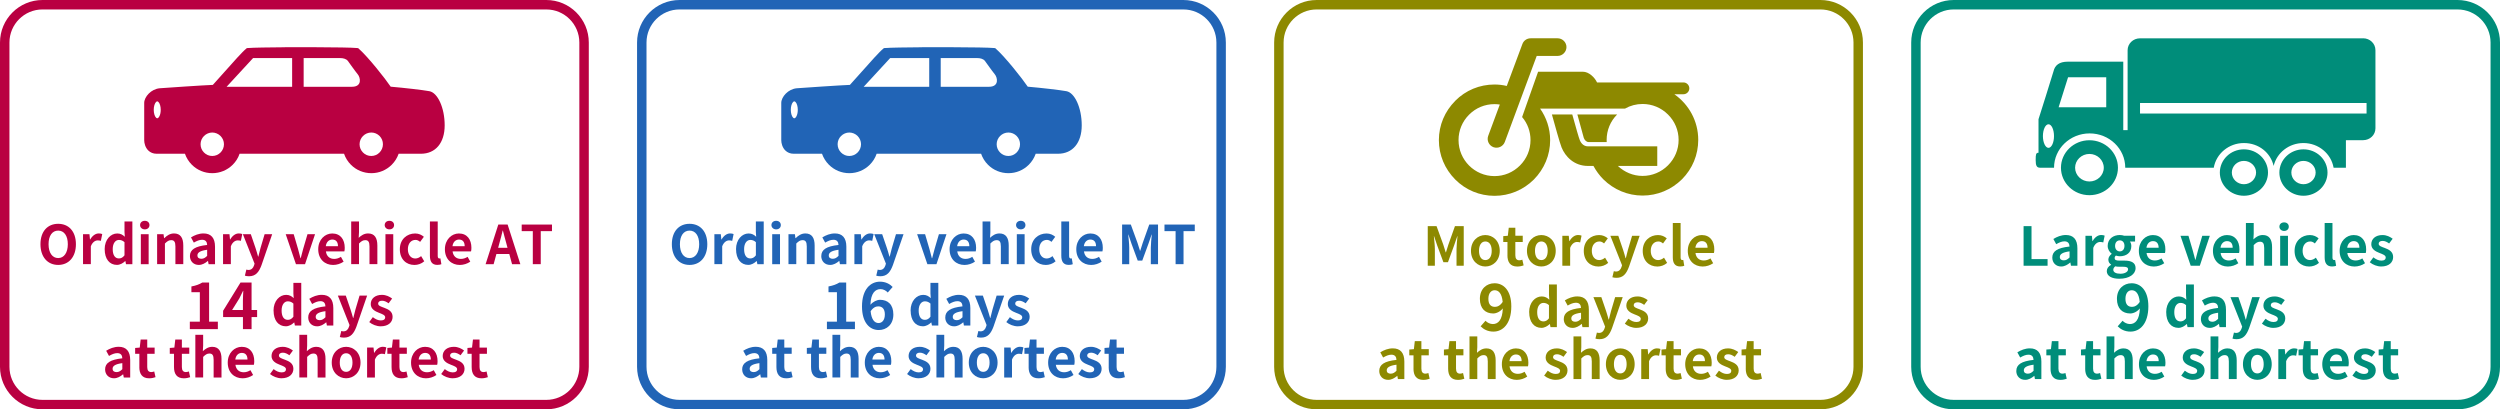 <?xml version="1.0" encoding="UTF-8"?>
<svg id="_レイヤー_2" data-name="レイヤー 2" xmlns="http://www.w3.org/2000/svg" viewBox="0 0 794 130">
  <defs>
    <style>
      .cls-1 {
        fill: #2164b6;
      }

      .cls-1, .cls-2, .cls-3, .cls-4 {
        stroke-width: 0px;
      }

      .cls-2 {
        fill: #b90041;
      }

      .cls-3 {
        fill: #8d8900;
      }

      .cls-4 {
        fill: #008d7a;
      }
    </style>
  </defs>
  <g id="_レイヤー_1-2" data-name="レイヤー 1">
    <g>
      <g>
        <path class="cls-2" d="M48.83,34.87c0-1.06.29-2.03.73-2.48.14-.13.25-.2.38-.2.13,0,.25.07.38.2.45.45.73,1.42.73,2.48,0,1.67-.65,2.7-1.11,2.7-.12,0-.24-.07-.38-.2-.44-.44-.73-1.43-.73-2.5M90.48,15.01c-5.24.04-9.84.1-11.81.25h-.25s-.19.17-.19.17c-1.14.88-4.16,4.28-7.08,7.57-1.36,1.53-2.62,2.93-3.55,3.96-2.65.09-14.94.92-16.84,1.07-2.75.22-4.96,2.73-4.96,4.65v11.85c0,.94.34,2.31,1.27,3.24.69.69,1.61,1.06,2.66,1.06h9.01c.45,1.29,1.19,2.49,2.18,3.48,1.74,1.74,4.05,2.69,6.5,2.69s4.77-.96,6.5-2.69c1-1,1.74-2.19,2.17-3.48h33.18c.44,1.29,1.18,2.49,2.17,3.48,1.73,1.74,4.05,2.69,6.51,2.69s4.74-.96,6.48-2.69c.99-1,1.73-2.19,2.18-3.48h7.05c4.68,0,7.57-3.45,7.57-9.03s-2.23-10.37-4.87-10.84c-2.07-.38-8-1.06-12.28-1.43-1.66-2.48-7.14-9.42-10.13-12.06l-.21-.18-.27-.03c-1.65-.16-7.03-.24-13.13-.26h-9.86ZM108.12,18.45c.73,0,1.82.18,2.37.91.55.73,2.19,3.1,3.1,4.2.93,1.09,1.47,4-1.82,4h-15.33v-9.11h11.68ZM80.36,18.45h12.42v9.11h-20.81l8.4-9.11ZM114.2,45.81c0-.99.39-1.91,1.09-2.62.7-.7,1.63-1.1,2.64-1.1s1.92.4,2.62,1.1c.7.71,1.07,1.63,1.07,2.62,0,2.05-1.66,3.73-3.69,3.73-1.01,0-1.94-.38-2.64-1.1-.7-.7-1.09-1.63-1.09-2.63M63.7,45.81c0-.99.38-1.91,1.09-2.62.7-.7,1.65-1.1,2.62-1.1s1.93.4,2.63,1.1c.7.71,1.09,1.63,1.09,2.62,0,2.05-1.67,3.73-3.72,3.73-.98,0-1.92-.38-2.62-1.1-.71-.7-1.09-1.63-1.09-2.63"/>
        <path class="cls-2" d="M173.5,130H13.5c-7.44,0-13.5-6.06-13.5-13.5V13.5C0,6.06,6.06,0,13.5,0h160c7.44,0,13.5,6.06,13.5,13.5v103c0,7.44-6.06,13.5-13.5,13.5ZM13.5,3C7.71,3,3,7.71,3,13.5v103c0,5.79,4.71,10.5,10.5,10.5h160c5.79,0,10.5-4.71,10.5-10.5V13.5c0-5.79-4.71-10.5-10.5-10.5H13.5Z"/>
        <g>
          <path class="cls-2" d="M12.85,77.56c0-4.1,2.29-6.48,5.63-6.48s5.63,2.4,5.63,6.48-2.29,6.58-5.63,6.58-5.63-2.5-5.63-6.58ZM21.54,77.56c0-2.7-1.19-4.32-3.06-4.32s-3.06,1.61-3.06,4.32,1.19,4.4,3.06,4.4,3.06-1.72,3.06-4.4Z"/>
          <path class="cls-2" d="M26.37,74.38h2.04l.17,1.68h.07c.7-1.24,1.72-1.92,2.7-1.92.53,0,.83.08,1.12.2l-.44,2.16c-.32-.1-.6-.15-.99-.15-.75,0-1.65.49-2.19,1.87v5.68h-2.48v-9.52Z"/>
          <path class="cls-2" d="M33.24,79.16c0-3.11,1.94-5.01,3.99-5.01,1.07,0,1.73.41,2.41,1.04l-.1-1.5v-3.35h2.5v13.56h-2.02l-.2-.99h-.05c-.7.68-1.65,1.22-2.63,1.22-2.36,0-3.89-1.87-3.89-4.98ZM39.54,81.09v-4.18c-.58-.53-1.17-.71-1.77-.71-1.07,0-1.97,1.02-1.97,2.92s.71,2.96,1.97,2.96c.66,0,1.22-.27,1.77-.99Z"/>
          <path class="cls-2" d="M44.49,71.49c0-.82.63-1.36,1.5-1.36s1.48.54,1.48,1.36-.63,1.36-1.48,1.36-1.5-.58-1.5-1.36ZM44.73,74.38h2.48v9.52h-2.48v-9.52Z"/>
          <path class="cls-2" d="M49.9,74.38h2.04l.17,1.26h.07c.83-.82,1.8-1.5,3.09-1.5,2.06,0,2.94,1.43,2.94,3.82v5.93h-2.5v-5.63c0-1.46-.41-1.99-1.34-1.99-.78,0-1.27.37-1.99,1.07v6.54h-2.48v-9.52Z"/>
          <path class="cls-2" d="M60.32,81.32c0-2.04,1.65-3.11,5.47-3.52-.03-.93-.44-1.65-1.61-1.65-.88,0-1.73.39-2.62.9l-.9-1.65c1.12-.7,2.48-1.26,3.98-1.26,2.41,0,3.65,1.45,3.65,4.2v5.56h-2.04l-.19-1.02h-.05c-.83.71-1.79,1.26-2.87,1.26-1.7,0-2.82-1.21-2.82-2.82ZM65.79,81.25v-1.92c-2.31.31-3.09.93-3.09,1.79,0,.75.53,1.07,1.26,1.07s1.24-.34,1.84-.93Z"/>
          <path class="cls-2" d="M70.84,74.38h2.04l.17,1.68h.07c.7-1.24,1.72-1.92,2.7-1.92.53,0,.83.08,1.12.2l-.44,2.16c-.32-.1-.59-.15-.99-.15-.75,0-1.65.49-2.19,1.87v5.68h-2.48v-9.52Z"/>
          <path class="cls-2" d="M77.78,87.54l.46-1.92c.17.05.44.12.66.12.97,0,1.51-.61,1.78-1.44l.17-.56-3.71-9.35h2.52l1.51,4.42c.29.85.53,1.77.8,2.69h.08c.22-.88.46-1.8.68-2.69l1.31-4.42h2.4l-3.38,9.81c-.83,2.24-1.85,3.54-3.98,3.54-.56,0-.93-.07-1.31-.19Z"/>
          <path class="cls-2" d="M90.76,74.38h2.52l1.39,4.74c.24.93.51,1.92.76,2.89h.08c.24-.97.51-1.96.76-2.89l1.39-4.74h2.4l-3.18,9.52h-2.89l-3.25-9.52Z"/>
          <path class="cls-2" d="M101.07,79.16c0-3.09,2.16-5.01,4.44-5.01,2.62,0,3.98,1.92,3.98,4.56,0,.46-.05.92-.12,1.14h-5.86c.2,1.56,1.22,2.38,2.63,2.38.78,0,1.46-.24,2.14-.66l.85,1.53c-.93.65-2.14,1.05-3.33,1.05-2.65,0-4.73-1.85-4.73-4.98ZM107.34,78.19c0-1.29-.58-2.11-1.8-2.11-1,0-1.89.71-2.07,2.11h3.88Z"/>
          <path class="cls-2" d="M111.54,70.33h2.48v3.42l-.1,1.78c.76-.71,1.7-1.39,2.99-1.39,2.06,0,2.94,1.43,2.94,3.82v5.93h-2.5v-5.63c0-1.46-.41-1.99-1.34-1.99-.78,0-1.28.37-1.99,1.07v6.54h-2.48v-13.56Z"/>
          <path class="cls-2" d="M122.18,71.49c0-.82.63-1.36,1.5-1.36s1.48.54,1.48,1.36-.63,1.36-1.48,1.36-1.5-.58-1.5-1.36ZM122.42,74.38h2.48v9.52h-2.48v-9.52Z"/>
          <path class="cls-2" d="M126.99,79.16c0-3.18,2.28-5.01,4.86-5.01,1.17,0,2.07.46,2.77,1.05l-1.19,1.62c-.48-.41-.92-.63-1.46-.63-1.44,0-2.43,1.17-2.43,2.97s.99,2.94,2.36,2.94c.68,0,1.33-.32,1.85-.76l.99,1.65c-.9.8-2.06,1.16-3.11,1.16-2.63,0-4.64-1.84-4.64-4.98Z"/>
          <path class="cls-2" d="M136.54,81.23v-10.9h2.48v11.01c0,.56.27.75.51.75.1,0,.17,0,.34-.03l.31,1.85c-.29.12-.71.22-1.29.22-1.73,0-2.35-1.14-2.35-2.91Z"/>
          <path class="cls-2" d="M141.3,79.16c0-3.09,2.16-5.01,4.44-5.01,2.62,0,3.98,1.92,3.98,4.56,0,.46-.05.92-.12,1.14h-5.86c.2,1.56,1.22,2.38,2.63,2.38.78,0,1.46-.24,2.14-.66l.85,1.53c-.93.65-2.14,1.05-3.33,1.05-2.65,0-4.73-1.85-4.73-4.98ZM147.58,78.19c0-1.29-.58-2.11-1.8-2.11-1,0-1.89.71-2.07,2.11h3.88Z"/>
          <path class="cls-2" d="M161.74,80.67h-4.08l-.88,3.23h-2.55l4.03-12.58h2.96l4.04,12.58h-2.63l-.88-3.23ZM161.19,78.71l-.37-1.38c-.39-1.31-.73-2.75-1.1-4.11h-.07c-.32,1.38-.7,2.8-1.07,4.11l-.37,1.38h2.99Z"/>
          <path class="cls-2" d="M169.23,73.41h-3.54v-2.09h9.62v2.09h-3.57v10.49h-2.52v-10.49Z"/>
          <path class="cls-2" d="M60.29,102.16h3.18v-9.36h-2.68v-1.82c1.48-.28,2.5-.66,3.44-1.24h2.18v12.42h2.78v2.38h-8.9v-2.38Z"/>
          <path class="cls-2" d="M81.66,100.7h-1.76v3.84h-2.74v-3.84h-6.3v-2l5.52-8.96h3.52v8.72h1.76v2.24ZM77.15,98.46v-3.02c0-.86.08-2.2.12-3.06h-.08c-.36.78-.76,1.6-1.18,2.4l-2.3,3.68h3.44Z"/>
          <path class="cls-2" d="M86.87,98.66c0-3.11,1.94-5.01,4-5.01,1.07,0,1.73.41,2.41,1.04l-.1-1.5v-3.35h2.5v13.56h-2.02l-.2-.99h-.05c-.7.68-1.65,1.22-2.63,1.22-2.36,0-3.89-1.87-3.89-4.98ZM93.18,100.59v-4.18c-.58-.53-1.17-.71-1.77-.71-1.07,0-1.97,1.02-1.97,2.92s.71,2.96,1.97,2.96c.66,0,1.22-.27,1.77-.99Z"/>
          <path class="cls-2" d="M97.89,100.82c0-2.04,1.65-3.11,5.47-3.52-.03-.93-.44-1.65-1.61-1.65-.88,0-1.73.39-2.62.9l-.9-1.65c1.12-.7,2.48-1.26,3.98-1.26,2.41,0,3.65,1.45,3.65,4.2v5.56h-2.04l-.19-1.02h-.05c-.83.71-1.79,1.26-2.87,1.26-1.7,0-2.82-1.21-2.82-2.82ZM103.36,100.75v-1.92c-2.31.31-3.09.93-3.09,1.79,0,.75.53,1.07,1.26,1.07s1.24-.34,1.84-.93Z"/>
          <path class="cls-2" d="M107.93,107.04l.46-1.92c.17.05.44.12.66.12.97,0,1.51-.61,1.79-1.45l.17-.56-3.71-9.35h2.52l1.51,4.42c.29.85.53,1.77.8,2.69h.08c.22-.88.46-1.8.68-2.69l1.31-4.42h2.4l-3.38,9.81c-.83,2.24-1.85,3.54-3.98,3.54-.56,0-.94-.07-1.31-.19Z"/>
          <path class="cls-2" d="M117.27,102.29l1.14-1.56c.85.66,1.67,1.04,2.55,1.04.95,0,1.38-.41,1.38-1,0-.71-.99-1.04-1.99-1.43-1.21-.46-2.6-1.19-2.6-2.77,0-1.72,1.39-2.92,3.54-2.92,1.39,0,2.45.58,3.25,1.17l-1.12,1.51c-.68-.48-1.34-.82-2.06-.82-.85,0-1.26.37-1.26.92,0,.7.93.95,1.94,1.33,1.26.48,2.65,1.11,2.65,2.87,0,1.67-1.31,3.01-3.79,3.01-1.28,0-2.69-.56-3.62-1.34Z"/>
          <path class="cls-2" d="M33.38,117.32c0-2.04,1.65-3.11,5.47-3.52-.03-.93-.44-1.65-1.61-1.65-.88,0-1.73.39-2.62.9l-.9-1.65c1.12-.7,2.48-1.26,3.98-1.26,2.41,0,3.65,1.44,3.65,4.2v5.56h-2.04l-.19-1.02h-.05c-.83.71-1.79,1.26-2.87,1.26-1.7,0-2.82-1.21-2.82-2.82ZM38.85,117.25v-1.92c-2.31.31-3.09.93-3.09,1.78,0,.75.53,1.07,1.26,1.07s1.24-.34,1.84-.93Z"/>
          <path class="cls-2" d="M44.26,116.57v-4.21h-1.34v-1.85l1.46-.12.29-2.55h2.09v2.55h2.35v1.97h-2.35v4.21c0,1.09.44,1.6,1.29,1.6.31,0,.68-.1.93-.2l.41,1.82c-.51.17-1.17.36-2.01.36-2.26,0-3.13-1.43-3.13-3.57Z"/>
          <path class="cls-2" d="M55.26,116.57v-4.21h-1.34v-1.85l1.46-.12.29-2.55h2.09v2.55h2.35v1.97h-2.35v4.21c0,1.09.44,1.6,1.29,1.6.31,0,.68-.1.94-.2l.41,1.82c-.51.17-1.17.36-2.01.36-2.26,0-3.13-1.43-3.13-3.57Z"/>
          <path class="cls-2" d="M62.04,106.33h2.48v3.42l-.1,1.79c.76-.71,1.7-1.39,2.99-1.39,2.06,0,2.94,1.43,2.94,3.82v5.93h-2.5v-5.63c0-1.46-.41-1.99-1.34-1.99-.78,0-1.28.37-1.99,1.07v6.54h-2.48v-13.56Z"/>
          <path class="cls-2" d="M72.33,115.16c0-3.09,2.16-5.01,4.44-5.01,2.62,0,3.98,1.92,3.98,4.56,0,.46-.05.92-.12,1.14h-5.86c.2,1.56,1.22,2.38,2.63,2.38.78,0,1.46-.24,2.14-.66l.85,1.53c-.93.65-2.14,1.05-3.33,1.05-2.65,0-4.73-1.85-4.73-4.98ZM78.6,114.19c0-1.29-.58-2.11-1.8-2.11-1,0-1.89.71-2.07,2.11h3.88Z"/>
          <path class="cls-2" d="M85.76,118.79l1.14-1.56c.85.66,1.67,1.04,2.55,1.04.95,0,1.38-.41,1.38-1,0-.71-.99-1.04-1.99-1.43-1.21-.46-2.6-1.19-2.6-2.77,0-1.72,1.39-2.92,3.54-2.92,1.39,0,2.45.58,3.25,1.17l-1.12,1.51c-.68-.48-1.34-.82-2.06-.82-.85,0-1.26.37-1.26.92,0,.7.94.95,1.94,1.33,1.26.48,2.65,1.11,2.65,2.87,0,1.67-1.31,3.01-3.79,3.01-1.27,0-2.69-.56-3.62-1.34Z"/>
          <path class="cls-2" d="M95.07,106.33h2.48v3.42l-.1,1.79c.76-.71,1.7-1.39,2.99-1.39,2.06,0,2.94,1.43,2.94,3.82v5.93h-2.5v-5.63c0-1.46-.41-1.99-1.34-1.99-.78,0-1.27.37-1.99,1.07v6.54h-2.48v-13.56Z"/>
          <path class="cls-2" d="M105.36,115.16c0-3.18,2.19-5.01,4.57-5.01s4.57,1.84,4.57,5.01-2.19,4.98-4.57,4.98-4.57-1.84-4.57-4.98ZM111.95,115.16c0-1.8-.73-2.97-2.02-2.97s-2.02,1.17-2.02,2.97.73,2.94,2.02,2.94,2.02-1.16,2.02-2.94Z"/>
          <path class="cls-2" d="M116.59,110.38h2.04l.17,1.68h.07c.7-1.24,1.72-1.92,2.7-1.92.53,0,.83.08,1.12.2l-.44,2.16c-.32-.1-.6-.15-.99-.15-.75,0-1.65.49-2.19,1.87v5.68h-2.48v-9.52Z"/>
          <path class="cls-2" d="M124.36,116.57v-4.21h-1.34v-1.85l1.46-.12.29-2.55h2.09v2.55h2.35v1.97h-2.35v4.21c0,1.09.44,1.6,1.29,1.6.31,0,.68-.1.94-.2l.41,1.82c-.51.17-1.17.36-2.01.36-2.26,0-3.13-1.43-3.13-3.57Z"/>
          <path class="cls-2" d="M130.55,115.16c0-3.09,2.16-5.01,4.44-5.01,2.62,0,3.98,1.92,3.98,4.56,0,.46-.05.92-.12,1.14h-5.86c.2,1.56,1.22,2.38,2.63,2.38.78,0,1.46-.24,2.14-.66l.85,1.53c-.93.65-2.14,1.05-3.33,1.05-2.65,0-4.73-1.85-4.73-4.98ZM136.83,114.19c0-1.29-.58-2.11-1.8-2.11-1,0-1.89.71-2.07,2.11h3.88Z"/>
          <path class="cls-2" d="M140.12,118.79l1.14-1.56c.85.66,1.67,1.04,2.55,1.04.95,0,1.38-.41,1.38-1,0-.71-.99-1.04-1.99-1.43-1.21-.46-2.6-1.19-2.6-2.77,0-1.72,1.39-2.92,3.54-2.92,1.39,0,2.45.58,3.25,1.17l-1.12,1.51c-.68-.48-1.34-.82-2.06-.82-.85,0-1.26.37-1.26.92,0,.7.94.95,1.94,1.33,1.26.48,2.65,1.11,2.65,2.87,0,1.67-1.31,3.01-3.79,3.01-1.27,0-2.69-.56-3.62-1.34Z"/>
          <path class="cls-2" d="M149.8,116.57v-4.21h-1.34v-1.85l1.46-.12.29-2.55h2.09v2.55h2.35v1.97h-2.35v4.21c0,1.09.44,1.6,1.29,1.6.31,0,.68-.1.94-.2l.41,1.82c-.51.17-1.17.36-2.01.36-2.26,0-3.13-1.43-3.13-3.57Z"/>
        </g>
      </g>
      <g>
        <g>
          <path class="cls-3" d="M462.18,32.02c3.32-3.35,7.76-5.18,12.47-5.18,1.36,0,2.65.16,3.9.46l4.96-13.31c.4-1.11,1.45-1.83,2.63-1.83h8.56c1.54,0,2.81,1.27,2.81,2.79s-1.27,2.81-2.81,2.81h-6.64l-10.13,27.31c-.54,1.46-2.16,2.19-3.6,1.68-1.45-.54-2.22-2.16-1.67-3.62l3.68-9.93c-.54-.08-1.11-.13-1.69-.13-3.04,0-5.92,1.18-8.07,3.35-2.16,2.15-3.35,5.03-3.35,8.06,0,6.32,5.12,11.45,11.42,11.45,3.06,0,5.91-1.19,8.08-3.36,2.16-2.15,3.36-5.02,3.36-8.09,0-2.7-.93-5.27-2.67-7.31l5.08-14.39h14.22c1.93,0,3.76,1.82,4.5,3.4h27.45c1.01,0,1.86.85,1.86,1.88s-.85,1.87-1.86,1.87h-2.9c4.58,3.2,7.59,8.49,7.59,14.5,0,4.72-1.83,9.15-5.16,12.5-3.36,3.32-7.81,5.18-12.51,5.18s-9.15-1.86-12.49-5.18c-1.27-1.28-2.3-2.71-3.12-4.23h-1.75c-4.44,0-7.22-3.04-8.36-5.85-.66-1.66-2.15-7.2-3.08-10.49h6.47c1.25,4.52,2.06,7.35,2.39,8.16.19.47.91,1.96,2.58,1.96h22.02v6.22h-12.51c2.06,1.95,4.82,3.17,7.85,3.17s5.92-1.21,8.07-3.36c2.16-2.16,3.37-5.01,3.37-8.07s-1.2-5.93-3.37-8.07c-2.16-2.15-5.02-3.35-8.07-3.35-1.99,0-3.9.51-5.57,1.46h-26.99c2.01,2.85,3.2,6.31,3.2,10.02,0,4.74-1.86,9.15-5.17,12.51-3.35,3.33-7.79,5.18-12.5,5.18s-9.15-1.84-12.47-5.18c-3.33-3.35-5.2-7.77-5.2-12.51s1.87-9.14,5.2-12.47"/>
          <path class="cls-3" d="M504.54,45.12c-.62,0-1.24-.53-1.53-1.32l-2.04-7.45h12.64c-2.15,2.15-3.34,5.02-3.34,8.07,0,.25.02.47.02.7h-5.75Z"/>
        </g>
        <path class="cls-3" d="M578.17,130h-160c-7.44,0-13.5-6.06-13.5-13.5V13.5c0-7.44,6.06-13.5,13.5-13.5h160c7.44,0,13.5,6.06,13.5,13.5v103c0,7.44-6.06,13.5-13.5,13.5ZM418.17,3c-5.79,0-10.5,4.71-10.5,10.5v103c0,5.79,4.71,10.5,10.5,10.5h160c5.79,0,10.5-4.71,10.5-10.5V13.5c0-5.79-4.71-10.5-10.5-10.5h-160Z"/>
        <g>
          <path class="cls-3" d="M453.46,71.82h2.79l2.14,5.88c.27.78.51,1.62.76,2.43h.09c.27-.82.49-1.65.76-2.43l2.09-5.88h2.79v12.58h-2.29v-5.25c0-1.19.19-2.94.31-4.13h-.07l-1.02,2.96-1.94,5.29h-1.45l-1.96-5.29-1-2.96h-.07c.12,1.19.32,2.94.32,4.13v5.25h-2.26v-12.58Z"/>
          <path class="cls-3" d="M467.18,79.66c0-3.18,2.19-5.01,4.57-5.01s4.57,1.84,4.57,5.01-2.19,4.98-4.57,4.98-4.57-1.84-4.57-4.98ZM473.77,79.66c0-1.8-.73-2.97-2.02-2.97s-2.02,1.17-2.02,2.97.73,2.94,2.02,2.94,2.02-1.16,2.02-2.94Z"/>
          <path class="cls-3" d="M478.77,81.07v-4.22h-1.34v-1.85l1.46-.12.29-2.55h2.09v2.55h2.35v1.97h-2.35v4.22c0,1.09.44,1.6,1.29,1.6.31,0,.68-.1.93-.2l.41,1.82c-.51.17-1.17.36-2.01.36-2.26,0-3.13-1.43-3.13-3.57Z"/>
          <path class="cls-3" d="M484.96,79.66c0-3.18,2.19-5.01,4.57-5.01s4.57,1.84,4.57,5.01-2.19,4.98-4.57,4.98-4.57-1.84-4.57-4.98ZM491.55,79.66c0-1.8-.73-2.97-2.02-2.97s-2.02,1.17-2.02,2.97.73,2.94,2.02,2.94,2.02-1.16,2.02-2.94Z"/>
          <path class="cls-3" d="M496.2,74.88h2.04l.17,1.68h.07c.7-1.24,1.72-1.92,2.7-1.92.53,0,.83.08,1.12.2l-.44,2.16c-.32-.1-.59-.15-.99-.15-.75,0-1.65.49-2.19,1.87v5.68h-2.48v-9.52Z"/>
          <path class="cls-3" d="M503.01,79.66c0-3.18,2.28-5.01,4.86-5.01,1.17,0,2.07.46,2.77,1.05l-1.19,1.62c-.48-.41-.92-.63-1.46-.63-1.45,0-2.43,1.17-2.43,2.97s.99,2.94,2.36,2.94c.68,0,1.33-.32,1.85-.76l.99,1.65c-.9.8-2.06,1.16-3.11,1.16-2.63,0-4.64-1.84-4.64-4.98Z"/>
          <path class="cls-3" d="M512.09,88.04l.46-1.92c.17.05.44.12.66.12.97,0,1.51-.61,1.78-1.44l.17-.56-3.71-9.35h2.52l1.51,4.42c.29.85.53,1.77.8,2.69h.08c.22-.88.46-1.8.68-2.69l1.31-4.42h2.4l-3.38,9.81c-.83,2.24-1.85,3.54-3.98,3.54-.56,0-.93-.07-1.31-.19Z"/>
          <path class="cls-3" d="M521.73,79.66c0-3.18,2.28-5.01,4.86-5.01,1.17,0,2.07.46,2.77,1.05l-1.19,1.62c-.48-.41-.92-.63-1.46-.63-1.44,0-2.43,1.17-2.43,2.97s.99,2.94,2.36,2.94c.68,0,1.33-.32,1.85-.76l.99,1.65c-.9.8-2.06,1.16-3.11,1.16-2.63,0-4.64-1.84-4.64-4.98Z"/>
          <path class="cls-3" d="M531.28,81.73v-10.9h2.48v11.01c0,.56.27.75.51.75.1,0,.17,0,.34-.03l.31,1.85c-.29.12-.71.22-1.29.22-1.73,0-2.35-1.14-2.35-2.91Z"/>
          <path class="cls-3" d="M536.04,79.66c0-3.09,2.16-5.01,4.44-5.01,2.62,0,3.98,1.92,3.98,4.56,0,.46-.05.92-.12,1.14h-5.86c.2,1.56,1.22,2.38,2.63,2.38.78,0,1.46-.24,2.14-.66l.85,1.53c-.93.65-2.14,1.05-3.33,1.05-2.65,0-4.73-1.85-4.73-4.98ZM542.32,78.69c0-1.29-.58-2.11-1.8-2.11-1,0-1.89.71-2.07,2.11h3.88Z"/>
          <path class="cls-3" d="M471.79,101.88c.54.58,1.46,1.04,2.34,1.04,1.66,0,3.04-1.26,3.16-4.98-.76,1-2.02,1.62-3.04,1.62-2.46,0-4.24-1.52-4.24-4.66s2.12-4.94,4.66-4.94c2.8,0,5.32,2.2,5.32,7.34,0,5.6-2.74,8.02-5.68,8.02-1.84,0-3.18-.78-4.06-1.68l1.54-1.76ZM477.25,95.88c-.26-2.7-1.28-3.7-2.54-3.7-1.1,0-2,.9-2,2.72s.82,2.56,2.1,2.56c.8,0,1.72-.44,2.44-1.58Z"/>
          <path class="cls-3" d="M485.65,99.16c0-3.11,1.94-5.01,4-5.01,1.07,0,1.73.41,2.41,1.04l-.1-1.5v-3.35h2.5v13.56h-2.02l-.2-.99h-.05c-.7.68-1.65,1.22-2.63,1.22-2.36,0-3.89-1.87-3.89-4.98ZM491.95,101.09v-4.18c-.58-.53-1.17-.71-1.77-.71-1.07,0-1.97,1.02-1.97,2.92s.71,2.96,1.97,2.96c.66,0,1.22-.27,1.77-.99Z"/>
          <path class="cls-3" d="M496.66,101.32c0-2.04,1.65-3.11,5.47-3.52-.04-.93-.44-1.65-1.62-1.65-.88,0-1.73.39-2.62.9l-.9-1.65c1.12-.7,2.48-1.26,3.98-1.26,2.41,0,3.65,1.45,3.65,4.2v5.56h-2.04l-.19-1.02h-.05c-.83.71-1.79,1.26-2.87,1.26-1.7,0-2.82-1.21-2.82-2.82ZM502.14,101.25v-1.92c-2.31.31-3.09.93-3.09,1.79,0,.75.53,1.07,1.26,1.07s1.24-.34,1.84-.93Z"/>
          <path class="cls-3" d="M506.71,107.54l.46-1.92c.17.05.44.12.66.12.97,0,1.51-.61,1.78-1.45l.17-.56-3.71-9.35h2.52l1.51,4.42c.29.85.53,1.77.8,2.69h.08c.22-.88.46-1.8.68-2.69l1.31-4.42h2.4l-3.38,9.81c-.83,2.24-1.85,3.54-3.98,3.54-.56,0-.93-.07-1.31-.19Z"/>
          <path class="cls-3" d="M516.04,102.79l1.14-1.56c.85.66,1.67,1.04,2.55,1.04.95,0,1.38-.41,1.38-1,0-.71-.99-1.04-1.99-1.43-1.21-.46-2.6-1.19-2.6-2.77,0-1.72,1.39-2.92,3.54-2.92,1.39,0,2.45.58,3.25,1.17l-1.12,1.51c-.68-.48-1.34-.82-2.06-.82-.85,0-1.26.37-1.26.92,0,.7.93.95,1.94,1.33,1.26.48,2.65,1.11,2.65,2.87,0,1.67-1.31,3.01-3.79,3.01-1.27,0-2.69-.56-3.62-1.34Z"/>
          <path class="cls-3" d="M438.05,117.82c0-2.04,1.65-3.11,5.47-3.52-.03-.93-.44-1.65-1.62-1.65-.88,0-1.73.39-2.62.9l-.9-1.65c1.12-.7,2.48-1.26,3.98-1.26,2.41,0,3.66,1.44,3.66,4.2v5.56h-2.04l-.19-1.02h-.05c-.83.71-1.79,1.26-2.87,1.26-1.7,0-2.82-1.21-2.82-2.82ZM443.52,117.75v-1.92c-2.31.31-3.09.93-3.09,1.78,0,.75.53,1.07,1.26,1.07s1.24-.34,1.84-.93Z"/>
          <path class="cls-3" d="M448.93,117.07v-4.21h-1.34v-1.85l1.46-.12.29-2.55h2.09v2.55h2.35v1.97h-2.35v4.21c0,1.09.44,1.6,1.29,1.6.31,0,.68-.1.93-.2l.41,1.82c-.51.17-1.17.36-2.01.36-2.26,0-3.13-1.43-3.13-3.57Z"/>
          <path class="cls-3" d="M459.93,117.07v-4.21h-1.34v-1.85l1.46-.12.29-2.55h2.09v2.55h2.35v1.97h-2.35v4.21c0,1.09.44,1.6,1.29,1.6.31,0,.68-.1.94-.2l.41,1.82c-.51.17-1.17.36-2.01.36-2.26,0-3.13-1.43-3.13-3.57Z"/>
          <path class="cls-3" d="M466.71,106.83h2.48v3.42l-.1,1.79c.76-.71,1.7-1.39,2.99-1.39,2.06,0,2.94,1.43,2.94,3.82v5.93h-2.5v-5.63c0-1.46-.41-1.99-1.34-1.99-.78,0-1.27.37-1.99,1.07v6.54h-2.48v-13.56Z"/>
          <path class="cls-3" d="M476.99,115.66c0-3.09,2.16-5.01,4.44-5.01,2.62,0,3.98,1.92,3.98,4.56,0,.46-.05.92-.12,1.14h-5.86c.2,1.56,1.22,2.38,2.63,2.38.78,0,1.46-.24,2.14-.66l.85,1.53c-.93.65-2.14,1.05-3.33,1.05-2.65,0-4.73-1.85-4.73-4.98ZM483.27,114.69c0-1.29-.58-2.11-1.8-2.11-1,0-1.89.71-2.07,2.11h3.88Z"/>
          <path class="cls-3" d="M490.42,119.29l1.14-1.56c.85.66,1.67,1.04,2.55,1.04.95,0,1.38-.41,1.38-1,0-.71-.99-1.04-1.99-1.43-1.21-.46-2.6-1.19-2.6-2.77,0-1.72,1.39-2.92,3.54-2.92,1.39,0,2.45.58,3.25,1.17l-1.12,1.51c-.68-.48-1.34-.82-2.06-.82-.85,0-1.26.37-1.26.92,0,.7.94.95,1.94,1.33,1.26.48,2.65,1.11,2.65,2.87,0,1.67-1.31,3.01-3.79,3.01-1.28,0-2.69-.56-3.62-1.34Z"/>
          <path class="cls-3" d="M499.74,106.83h2.48v3.42l-.1,1.79c.76-.71,1.7-1.39,2.99-1.39,2.06,0,2.94,1.43,2.94,3.82v5.93h-2.5v-5.63c0-1.46-.41-1.99-1.34-1.99-.78,0-1.28.37-1.99,1.07v6.54h-2.48v-13.56Z"/>
          <path class="cls-3" d="M510.03,115.66c0-3.18,2.19-5.01,4.57-5.01s4.57,1.84,4.57,5.01-2.19,4.98-4.57,4.98-4.57-1.84-4.57-4.98ZM516.62,115.66c0-1.8-.73-2.97-2.02-2.97s-2.02,1.17-2.02,2.97.73,2.94,2.02,2.94,2.02-1.16,2.02-2.94Z"/>
          <path class="cls-3" d="M521.26,110.88h2.04l.17,1.68h.07c.7-1.24,1.72-1.92,2.7-1.92.53,0,.83.08,1.12.2l-.44,2.16c-.32-.1-.59-.15-.99-.15-.75,0-1.65.49-2.19,1.87v5.68h-2.48v-9.52Z"/>
          <path class="cls-3" d="M529.03,117.07v-4.21h-1.34v-1.85l1.46-.12.29-2.55h2.09v2.55h2.35v1.97h-2.35v4.21c0,1.09.44,1.6,1.29,1.6.31,0,.68-.1.93-.2l.41,1.82c-.51.17-1.17.36-2.01.36-2.26,0-3.13-1.43-3.13-3.57Z"/>
          <path class="cls-3" d="M535.22,115.66c0-3.09,2.16-5.01,4.44-5.01,2.62,0,3.98,1.92,3.98,4.56,0,.46-.05.92-.12,1.14h-5.86c.2,1.56,1.22,2.38,2.63,2.38.78,0,1.46-.24,2.14-.66l.85,1.53c-.93.65-2.14,1.05-3.33,1.05-2.65,0-4.73-1.85-4.73-4.98ZM541.49,114.69c0-1.29-.58-2.11-1.8-2.11-1,0-1.89.71-2.07,2.11h3.88Z"/>
          <path class="cls-3" d="M544.79,119.29l1.14-1.56c.85.66,1.67,1.04,2.55,1.04.95,0,1.38-.41,1.38-1,0-.71-.99-1.04-1.99-1.43-1.21-.46-2.6-1.19-2.6-2.77,0-1.72,1.39-2.92,3.54-2.92,1.39,0,2.45.58,3.25,1.17l-1.12,1.51c-.68-.48-1.34-.82-2.06-.82-.85,0-1.26.37-1.26.92,0,.7.94.95,1.94,1.33,1.26.48,2.65,1.11,2.65,2.87,0,1.67-1.31,3.01-3.79,3.01-1.28,0-2.69-.56-3.62-1.34Z"/>
          <path class="cls-3" d="M554.46,117.07v-4.21h-1.34v-1.85l1.46-.12.29-2.55h2.09v2.55h2.35v1.97h-2.35v4.21c0,1.09.44,1.6,1.29,1.6.31,0,.68-.1.93-.2l.41,1.82c-.51.17-1.17.36-2.01.36-2.26,0-3.13-1.43-3.13-3.57Z"/>
        </g>
      </g>
      <g>
        <path class="cls-4" d="M648.83,43.22c0-2.07.8-3.75,1.77-3.75s1.75,1.68,1.75,3.75-.79,3.74-1.75,3.74-1.77-1.67-1.77-3.74M679.67,32.71h71.95v3.34h-71.95v-3.34ZM656.82,24.54h12.12v9.52h-15.12l3-9.52ZM750.55,12.17h-70.88c-2.19,0-3.94,1.69-3.94,3.78v25.37h-1.38v-21.73h-17.66c-2.64,0-4.04,1.12-4.48,3-.25,1-4.78,15.28-4.78,15.28v10.64c-.82,0-.9.53-.9,2.31s.31,2.45,1.42,2.45h4.41c0-6.02,5.06-10.9,11.31-10.9s11.31,4.88,11.31,10.9h28.11c.76-4.44,4.76-7.84,9.56-7.84s8.48,3.11,9.46,7.27c.99-4.17,4.85-7.27,9.46-7.27,4.84,0,8.81,3.4,9.58,7.84h3.91v-8.75h5.47c2.17,0,3.91-1.68,3.91-3.78V15.94c0-2.09-1.74-3.78-3.91-3.78M663.6,57.64c2.51,0,4.56-1.96,4.56-4.37s-2.05-4.38-4.56-4.38-4.55,1.98-4.55,4.38,2.04,4.37,4.55,4.37M654.56,53.27c0-4.81,4.04-8.73,9.04-8.73s9.06,3.91,9.06,8.73-4.05,8.72-9.06,8.72-9.04-3.91-9.04-8.72M712.66,58.51c2.14,0,3.87-1.66,3.87-3.71s-1.74-3.7-3.87-3.7-3.83,1.65-3.83,3.7,1.71,3.71,3.83,3.71M705.02,54.8c0-4.07,3.42-7.37,7.64-7.37s7.66,3.3,7.66,7.37-3.43,7.37-7.66,7.37-7.64-3.31-7.64-7.37M731.58,58.51c2.13,0,3.87-1.66,3.87-3.71s-1.74-3.7-3.87-3.7-3.85,1.65-3.85,3.7,1.71,3.71,3.85,3.71M723.93,54.8c0-4.07,3.43-7.37,7.65-7.37s7.64,3.3,7.64,7.37-3.41,7.37-7.64,7.37-7.65-3.31-7.65-7.37"/>
        <path class="cls-4" d="M780.5,130h-160c-7.44,0-13.5-6.06-13.5-13.5V13.5c0-7.44,6.06-13.5,13.5-13.5h160c7.44,0,13.5,6.06,13.5,13.5v103c0,7.44-6.06,13.5-13.5,13.5ZM620.5,3c-5.79,0-10.5,4.71-10.5,10.5v103c0,5.79,4.71,10.5,10.5,10.5h160c5.79,0,10.5-4.71,10.5-10.5V13.5c0-5.79-4.71-10.5-10.5-10.5h-160Z"/>
        <g>
          <path class="cls-4" d="M642.69,71.82h2.52v10.47h5.1v2.11h-7.62v-12.58Z"/>
          <path class="cls-4" d="M651.81,81.82c0-2.04,1.65-3.11,5.47-3.52-.03-.93-.44-1.65-1.61-1.65-.88,0-1.73.39-2.62.9l-.9-1.65c1.12-.7,2.48-1.26,3.98-1.26,2.41,0,3.65,1.45,3.65,4.2v5.56h-2.04l-.19-1.02h-.05c-.83.71-1.79,1.26-2.87,1.26-1.7,0-2.82-1.21-2.82-2.82ZM657.29,81.75v-1.92c-2.31.31-3.09.93-3.09,1.79,0,.75.53,1.07,1.26,1.07s1.24-.34,1.84-.93Z"/>
          <path class="cls-4" d="M662.34,74.88h2.04l.17,1.68h.07c.7-1.24,1.72-1.92,2.7-1.92.53,0,.83.08,1.12.2l-.44,2.16c-.32-.1-.6-.15-.99-.15-.75,0-1.65.49-2.19,1.87v5.68h-2.48v-9.52Z"/>
          <path class="cls-4" d="M669.12,86.08c0-.8.49-1.48,1.36-1.97v-.08c-.49-.32-.87-.82-.87-1.6,0-.71.49-1.38,1.05-1.79v-.07c-.65-.48-1.26-1.38-1.26-2.48,0-2.24,1.82-3.45,3.84-3.45.53,0,1.04.1,1.43.24h3.43v1.84h-1.63c.25.32.44.85.44,1.44,0,2.14-1.63,3.23-3.67,3.23-.37,0-.82-.08-1.22-.22-.27.22-.41.44-.41.82,0,.51.37.78,1.5.78h1.61c2.29,0,3.54.71,3.54,2.38,0,1.92-1.99,3.38-5.17,3.38-2.24,0-3.98-.76-3.98-2.45ZM675.88,85.57c0-.68-.56-.85-1.58-.85h-1.16c-.58,0-.99-.05-1.33-.14-.42.34-.63.71-.63,1.1,0,.8.88,1.26,2.28,1.26s2.41-.63,2.41-1.38ZM674.73,78.09c0-1.12-.63-1.75-1.48-1.75s-1.5.63-1.5,1.75.66,1.75,1.5,1.75,1.48-.63,1.48-1.75Z"/>
          <path class="cls-4" d="M679.3,79.66c0-3.09,2.16-5.01,4.44-5.01,2.62,0,3.98,1.92,3.98,4.56,0,.46-.05.92-.12,1.14h-5.86c.2,1.56,1.22,2.38,2.63,2.38.78,0,1.46-.24,2.14-.66l.85,1.53c-.93.65-2.14,1.05-3.33,1.05-2.65,0-4.73-1.85-4.73-4.98ZM685.58,78.69c0-1.29-.58-2.11-1.8-2.11-1,0-1.89.71-2.07,2.11h3.88Z"/>
          <path class="cls-4" d="M692.53,74.88h2.52l1.39,4.74c.24.93.51,1.92.77,2.89h.08c.24-.97.51-1.96.76-2.89l1.39-4.74h2.4l-3.18,9.52h-2.89l-3.25-9.52Z"/>
          <path class="cls-4" d="M702.83,79.66c0-3.09,2.16-5.01,4.44-5.01,2.62,0,3.98,1.92,3.98,4.56,0,.46-.05.92-.12,1.14h-5.86c.2,1.56,1.22,2.38,2.63,2.38.78,0,1.46-.24,2.14-.66l.85,1.53c-.93.65-2.14,1.05-3.33,1.05-2.65,0-4.73-1.85-4.73-4.98ZM709.1,78.69c0-1.29-.58-2.11-1.8-2.11-1,0-1.89.71-2.07,2.11h3.88Z"/>
          <path class="cls-4" d="M713.3,70.83h2.48v3.42l-.1,1.78c.77-.71,1.7-1.39,2.99-1.39,2.06,0,2.94,1.43,2.94,3.82v5.93h-2.5v-5.63c0-1.46-.41-1.99-1.34-1.99-.78,0-1.28.37-1.99,1.07v6.54h-2.48v-13.56Z"/>
          <path class="cls-4" d="M723.94,71.99c0-.82.63-1.36,1.5-1.36s1.48.54,1.48,1.36-.63,1.36-1.48,1.36-1.5-.58-1.5-1.36ZM724.18,74.88h2.48v9.52h-2.48v-9.52Z"/>
          <path class="cls-4" d="M728.76,79.66c0-3.18,2.28-5.01,4.86-5.01,1.17,0,2.07.46,2.77,1.05l-1.19,1.62c-.48-.41-.92-.63-1.46-.63-1.45,0-2.43,1.17-2.43,2.97s.99,2.94,2.36,2.94c.68,0,1.33-.32,1.85-.76l.99,1.65c-.9.8-2.06,1.16-3.11,1.16-2.63,0-4.64-1.84-4.64-4.98Z"/>
          <path class="cls-4" d="M738.31,81.73v-10.9h2.48v11.01c0,.56.27.75.51.75.1,0,.17,0,.34-.03l.31,1.85c-.29.12-.71.22-1.29.22-1.73,0-2.35-1.14-2.35-2.91Z"/>
          <path class="cls-4" d="M743.07,79.66c0-3.09,2.16-5.01,4.44-5.01,2.62,0,3.98,1.92,3.98,4.56,0,.46-.05.92-.12,1.14h-5.86c.2,1.56,1.22,2.38,2.63,2.38.78,0,1.46-.24,2.14-.66l.85,1.53c-.93.65-2.14,1.05-3.33,1.05-2.65,0-4.73-1.85-4.73-4.98ZM749.34,78.69c0-1.29-.58-2.11-1.8-2.11-1,0-1.89.71-2.07,2.11h3.88Z"/>
          <path class="cls-4" d="M752.64,83.29l1.14-1.56c.85.66,1.67,1.04,2.55,1.04.95,0,1.38-.41,1.38-1,0-.71-.99-1.04-1.99-1.43-1.21-.46-2.6-1.19-2.6-2.77,0-1.72,1.39-2.92,3.54-2.92,1.39,0,2.45.58,3.25,1.17l-1.12,1.51c-.68-.48-1.34-.82-2.06-.82-.85,0-1.26.37-1.26.92,0,.7.94.95,1.94,1.33,1.26.48,2.65,1.11,2.65,2.87,0,1.67-1.31,3.01-3.79,3.01-1.27,0-2.69-.56-3.62-1.34Z"/>
          <path class="cls-4" d="M674.12,101.88c.54.58,1.46,1.04,2.34,1.04,1.66,0,3.04-1.26,3.16-4.98-.76,1-2.02,1.62-3.04,1.62-2.46,0-4.24-1.52-4.24-4.66s2.12-4.94,4.66-4.94c2.8,0,5.32,2.2,5.32,7.34,0,5.6-2.74,8.02-5.68,8.02-1.84,0-3.18-.78-4.06-1.68l1.54-1.76ZM679.58,95.88c-.26-2.7-1.28-3.7-2.54-3.7-1.1,0-2,.9-2,2.72s.82,2.56,2.1,2.56c.8,0,1.72-.44,2.44-1.58Z"/>
          <path class="cls-4" d="M687.98,99.16c0-3.11,1.94-5.01,3.99-5.01,1.07,0,1.73.41,2.41,1.04l-.1-1.5v-3.35h2.5v13.56h-2.02l-.2-.99h-.05c-.7.68-1.65,1.22-2.63,1.22-2.36,0-3.89-1.87-3.89-4.98ZM694.29,101.09v-4.18c-.58-.53-1.17-.71-1.77-.71-1.07,0-1.97,1.02-1.97,2.92s.71,2.96,1.97,2.96c.66,0,1.22-.27,1.77-.99Z"/>
          <path class="cls-4" d="M699,101.32c0-2.04,1.65-3.11,5.47-3.52-.03-.93-.44-1.65-1.61-1.65-.88,0-1.73.39-2.62.9l-.9-1.65c1.12-.7,2.48-1.26,3.98-1.26,2.41,0,3.65,1.45,3.65,4.2v5.56h-2.04l-.19-1.02h-.05c-.83.71-1.79,1.26-2.87,1.26-1.7,0-2.82-1.21-2.82-2.82ZM704.47,101.25v-1.92c-2.31.31-3.09.93-3.09,1.79,0,.75.53,1.07,1.26,1.07s1.24-.34,1.84-.93Z"/>
          <path class="cls-4" d="M709.04,107.54l.46-1.92c.17.05.44.12.66.12.97,0,1.51-.61,1.78-1.45l.17-.56-3.71-9.35h2.52l1.51,4.42c.29.85.53,1.77.8,2.69h.08c.22-.88.46-1.8.68-2.69l1.31-4.42h2.4l-3.38,9.81c-.83,2.24-1.85,3.54-3.98,3.54-.56,0-.93-.07-1.31-.19Z"/>
          <path class="cls-4" d="M718.38,102.79l1.14-1.56c.85.66,1.67,1.04,2.55,1.04.95,0,1.38-.41,1.38-1,0-.71-.99-1.04-1.99-1.43-1.21-.46-2.6-1.19-2.6-2.77,0-1.72,1.39-2.92,3.54-2.92,1.39,0,2.45.58,3.25,1.17l-1.12,1.51c-.68-.48-1.34-.82-2.06-.82-.85,0-1.26.37-1.26.92,0,.7.94.95,1.94,1.33,1.26.48,2.65,1.11,2.65,2.87,0,1.67-1.31,3.01-3.79,3.01-1.27,0-2.69-.56-3.62-1.34Z"/>
          <path class="cls-4" d="M640.38,117.82c0-2.04,1.65-3.11,5.47-3.52-.04-.93-.44-1.65-1.62-1.65-.88,0-1.73.39-2.62.9l-.9-1.65c1.12-.7,2.48-1.26,3.98-1.26,2.41,0,3.65,1.44,3.65,4.2v5.56h-2.04l-.19-1.02h-.05c-.83.71-1.79,1.26-2.87,1.26-1.7,0-2.82-1.21-2.82-2.82ZM645.86,117.75v-1.92c-2.31.31-3.09.93-3.09,1.78,0,.75.53,1.07,1.26,1.07s1.24-.34,1.84-.93Z"/>
          <path class="cls-4" d="M651.26,117.07v-4.21h-1.34v-1.85l1.46-.12.29-2.55h2.09v2.55h2.35v1.97h-2.35v4.21c0,1.09.44,1.6,1.29,1.6.31,0,.68-.1.93-.2l.41,1.82c-.51.17-1.17.36-2.01.36-2.26,0-3.13-1.43-3.13-3.57Z"/>
          <path class="cls-4" d="M662.26,117.07v-4.21h-1.34v-1.85l1.46-.12.29-2.55h2.09v2.55h2.35v1.97h-2.35v4.21c0,1.09.44,1.6,1.29,1.6.31,0,.68-.1.93-.2l.41,1.82c-.51.17-1.17.36-2.01.36-2.26,0-3.13-1.43-3.13-3.57Z"/>
          <path class="cls-4" d="M669.04,106.83h2.48v3.42l-.1,1.79c.76-.71,1.7-1.39,2.99-1.39,2.06,0,2.94,1.43,2.94,3.82v5.93h-2.5v-5.63c0-1.46-.41-1.99-1.34-1.99-.78,0-1.28.37-1.99,1.07v6.54h-2.48v-13.56Z"/>
          <path class="cls-4" d="M679.33,115.66c0-3.09,2.16-5.01,4.44-5.01,2.62,0,3.98,1.92,3.98,4.56,0,.46-.05.92-.12,1.14h-5.86c.2,1.56,1.22,2.38,2.63,2.38.78,0,1.46-.24,2.14-.66l.85,1.53c-.93.65-2.14,1.05-3.33,1.05-2.65,0-4.73-1.85-4.73-4.98ZM685.6,114.69c0-1.29-.58-2.11-1.8-2.11-1,0-1.89.71-2.07,2.11h3.88Z"/>
          <path class="cls-4" d="M692.76,119.29l1.14-1.56c.85.66,1.67,1.04,2.55,1.04.95,0,1.38-.41,1.38-1,0-.71-.99-1.04-1.99-1.43-1.21-.46-2.6-1.19-2.6-2.77,0-1.72,1.39-2.92,3.54-2.92,1.39,0,2.45.58,3.25,1.17l-1.12,1.51c-.68-.48-1.34-.82-2.06-.82-.85,0-1.26.37-1.26.92,0,.7.93.95,1.94,1.33,1.26.48,2.65,1.11,2.65,2.87,0,1.67-1.31,3.01-3.79,3.01-1.28,0-2.69-.56-3.62-1.34Z"/>
          <path class="cls-4" d="M702.07,106.83h2.48v3.42l-.1,1.79c.77-.71,1.7-1.39,2.99-1.39,2.06,0,2.94,1.43,2.94,3.82v5.93h-2.5v-5.63c0-1.46-.41-1.99-1.34-1.99-.78,0-1.28.37-1.99,1.07v6.54h-2.48v-13.56Z"/>
          <path class="cls-4" d="M712.36,115.66c0-3.18,2.19-5.01,4.57-5.01s4.57,1.84,4.57,5.01-2.19,4.98-4.57,4.98-4.57-1.84-4.57-4.98ZM718.95,115.66c0-1.8-.73-2.97-2.02-2.97s-2.02,1.17-2.02,2.97.73,2.94,2.02,2.94,2.02-1.16,2.02-2.94Z"/>
          <path class="cls-4" d="M723.6,110.88h2.04l.17,1.68h.07c.7-1.24,1.72-1.92,2.7-1.92.53,0,.83.08,1.12.2l-.44,2.16c-.32-.1-.6-.15-.99-.15-.75,0-1.65.49-2.19,1.87v5.68h-2.48v-9.52Z"/>
          <path class="cls-4" d="M731.36,117.07v-4.21h-1.34v-1.85l1.46-.12.29-2.55h2.09v2.55h2.35v1.97h-2.35v4.21c0,1.09.44,1.6,1.29,1.6.31,0,.68-.1.94-.2l.41,1.82c-.51.17-1.17.36-2.01.36-2.26,0-3.13-1.43-3.13-3.57Z"/>
          <path class="cls-4" d="M737.55,115.66c0-3.09,2.16-5.01,4.44-5.01,2.62,0,3.98,1.92,3.98,4.56,0,.46-.05.92-.12,1.14h-5.86c.2,1.56,1.22,2.38,2.63,2.38.78,0,1.46-.24,2.14-.66l.85,1.53c-.93.65-2.14,1.05-3.33,1.05-2.65,0-4.73-1.85-4.73-4.98ZM743.83,114.69c0-1.29-.58-2.11-1.8-2.11-1,0-1.89.71-2.07,2.11h3.88Z"/>
          <path class="cls-4" d="M747.12,119.29l1.14-1.56c.85.66,1.67,1.04,2.55,1.04.95,0,1.38-.41,1.38-1,0-.71-.99-1.04-1.99-1.43-1.21-.46-2.6-1.19-2.6-2.77,0-1.72,1.39-2.92,3.54-2.92,1.39,0,2.45.58,3.25,1.17l-1.12,1.51c-.68-.48-1.34-.82-2.06-.82-.85,0-1.26.37-1.26.92,0,.7.93.95,1.94,1.33,1.26.48,2.65,1.11,2.65,2.87,0,1.67-1.31,3.01-3.79,3.01-1.28,0-2.69-.56-3.62-1.34Z"/>
          <path class="cls-4" d="M756.8,117.07v-4.21h-1.34v-1.85l1.46-.12.29-2.55h2.09v2.55h2.35v1.97h-2.35v4.21c0,1.09.44,1.6,1.29,1.6.31,0,.68-.1.94-.2l.41,1.82c-.51.17-1.17.36-2.01.36-2.26,0-3.13-1.43-3.13-3.57Z"/>
        </g>
      </g>
      <g>
        <path class="cls-1" d="M251.16,34.87c0-1.06.29-2.03.73-2.48.14-.13.25-.2.38-.2.13,0,.25.07.38.2.45.45.73,1.42.73,2.48,0,1.67-.65,2.7-1.11,2.7-.12,0-.24-.07-.38-.2-.44-.44-.73-1.43-.73-2.5M292.81,15.01c-5.24.04-9.84.1-11.81.25h-.25s-.19.17-.19.17c-1.14.88-4.16,4.28-7.08,7.57-1.36,1.53-2.62,2.93-3.55,3.96-2.65.09-14.94.92-16.84,1.07-2.75.22-4.96,2.73-4.96,4.65v11.85c0,.94.34,2.31,1.27,3.24.69.69,1.61,1.06,2.66,1.06h9.01c.45,1.29,1.19,2.49,2.18,3.48,1.74,1.74,4.05,2.69,6.5,2.69s4.77-.96,6.5-2.69c1-1,1.74-2.19,2.17-3.48h33.18c.44,1.29,1.18,2.49,2.17,3.48,1.73,1.74,4.05,2.69,6.51,2.69s4.74-.96,6.48-2.69c.99-1,1.73-2.19,2.18-3.48h7.05c4.68,0,7.57-3.45,7.57-9.03s-2.23-10.37-4.87-10.84c-2.07-.38-8-1.06-12.28-1.43-1.66-2.48-7.14-9.42-10.13-12.06l-.21-.18-.27-.03c-1.65-.16-7.03-.24-13.13-.26h-9.86ZM310.45,18.45c.73,0,1.82.18,2.37.91.55.73,2.19,3.1,3.1,4.2.93,1.09,1.47,4-1.82,4h-15.33v-9.11h11.68ZM282.7,18.45h12.42v9.11h-20.81l8.4-9.11ZM316.54,45.81c0-.99.39-1.91,1.09-2.62.7-.7,1.63-1.1,2.64-1.1s1.92.4,2.62,1.1c.7.71,1.07,1.63,1.07,2.62,0,2.05-1.66,3.73-3.69,3.73-1.01,0-1.94-.38-2.64-1.1-.7-.7-1.09-1.63-1.09-2.63M266.03,45.81c0-.99.38-1.91,1.09-2.62.7-.7,1.65-1.1,2.62-1.1s1.93.4,2.63,1.1c.7.71,1.09,1.63,1.09,2.62,0,2.05-1.67,3.73-3.72,3.73-.98,0-1.92-.38-2.62-1.1-.71-.7-1.09-1.63-1.09-2.63"/>
        <path class="cls-1" d="M375.83,130h-160c-7.44,0-13.5-6.06-13.5-13.5V13.5c0-7.44,6.06-13.5,13.5-13.5h160c7.44,0,13.5,6.06,13.5,13.5v103c0,7.44-6.06,13.5-13.5,13.5ZM215.83,3c-5.79,0-10.5,4.71-10.5,10.5v103c0,5.79,4.71,10.5,10.5,10.5h160c5.79,0,10.5-4.71,10.5-10.5V13.5c0-5.79-4.71-10.5-10.5-10.5h-160Z"/>
        <g>
          <path class="cls-1" d="M213.38,77.56c0-4.1,2.29-6.48,5.63-6.48s5.63,2.4,5.63,6.48-2.29,6.58-5.63,6.58-5.63-2.5-5.63-6.58ZM222.06,77.56c0-2.7-1.19-4.32-3.06-4.32s-3.06,1.61-3.06,4.32,1.19,4.4,3.06,4.4,3.06-1.72,3.06-4.4Z"/>
          <path class="cls-1" d="M226.89,74.38h2.04l.17,1.68h.07c.7-1.24,1.72-1.92,2.7-1.92.53,0,.83.08,1.12.2l-.44,2.16c-.32-.1-.6-.15-.99-.15-.75,0-1.65.49-2.19,1.87v5.68h-2.48v-9.52Z"/>
          <path class="cls-1" d="M233.76,79.16c0-3.11,1.94-5.01,3.99-5.01,1.07,0,1.73.41,2.41,1.04l-.1-1.5v-3.35h2.5v13.56h-2.02l-.2-.99h-.05c-.7.68-1.65,1.22-2.63,1.22-2.36,0-3.89-1.87-3.89-4.98ZM240.07,81.09v-4.18c-.58-.53-1.17-.71-1.77-.71-1.07,0-1.97,1.02-1.97,2.92s.71,2.96,1.97,2.96c.66,0,1.22-.27,1.77-.99Z"/>
          <path class="cls-1" d="M245.01,71.49c0-.82.63-1.36,1.5-1.36s1.48.54,1.48,1.36-.63,1.36-1.48,1.36-1.5-.58-1.5-1.36ZM245.25,74.38h2.48v9.52h-2.48v-9.52Z"/>
          <path class="cls-1" d="M250.42,74.38h2.04l.17,1.26h.07c.83-.82,1.8-1.5,3.09-1.5,2.06,0,2.94,1.43,2.94,3.82v5.93h-2.5v-5.63c0-1.46-.41-1.99-1.34-1.99-.78,0-1.28.37-1.99,1.07v6.54h-2.48v-9.52Z"/>
          <path class="cls-1" d="M260.84,81.32c0-2.04,1.65-3.11,5.47-3.52-.04-.93-.44-1.65-1.62-1.65-.88,0-1.73.39-2.62.9l-.9-1.65c1.12-.7,2.48-1.26,3.98-1.26,2.41,0,3.65,1.45,3.65,4.2v5.56h-2.04l-.19-1.02h-.05c-.83.71-1.79,1.26-2.87,1.26-1.7,0-2.82-1.21-2.82-2.82ZM266.31,81.25v-1.92c-2.31.31-3.09.93-3.09,1.79,0,.75.53,1.07,1.26,1.07s1.24-.34,1.84-.93Z"/>
          <path class="cls-1" d="M271.36,74.38h2.04l.17,1.68h.07c.7-1.24,1.72-1.92,2.7-1.92.53,0,.83.08,1.12.2l-.44,2.16c-.32-.1-.59-.15-.99-.15-.75,0-1.65.49-2.19,1.87v5.68h-2.48v-9.52Z"/>
          <path class="cls-1" d="M278.3,87.54l.46-1.92c.17.05.44.12.66.12.97,0,1.51-.61,1.78-1.44l.17-.56-3.71-9.35h2.52l1.51,4.42c.29.85.53,1.77.8,2.69h.08c.22-.88.46-1.8.68-2.69l1.31-4.42h2.4l-3.38,9.81c-.83,2.24-1.85,3.54-3.98,3.54-.56,0-.93-.07-1.31-.19Z"/>
          <path class="cls-1" d="M291.29,74.38h2.52l1.39,4.74c.24.93.51,1.92.76,2.89h.09c.24-.97.51-1.96.76-2.89l1.39-4.74h2.4l-3.18,9.52h-2.89l-3.25-9.52Z"/>
          <path class="cls-1" d="M301.59,79.16c0-3.09,2.16-5.01,4.44-5.01,2.62,0,3.98,1.92,3.98,4.56,0,.46-.05.92-.12,1.14h-5.86c.2,1.56,1.22,2.38,2.63,2.38.78,0,1.46-.24,2.14-.66l.85,1.53c-.94.65-2.14,1.05-3.33,1.05-2.65,0-4.73-1.85-4.73-4.98ZM307.86,78.19c0-1.29-.58-2.11-1.8-2.11-1,0-1.89.71-2.07,2.11h3.88Z"/>
          <path class="cls-1" d="M312.06,70.33h2.48v3.42l-.1,1.78c.76-.71,1.7-1.39,2.99-1.39,2.06,0,2.94,1.43,2.94,3.82v5.93h-2.5v-5.63c0-1.46-.41-1.99-1.34-1.99-.78,0-1.28.37-1.99,1.07v6.54h-2.48v-13.56Z"/>
          <path class="cls-1" d="M322.7,71.49c0-.82.63-1.36,1.5-1.36s1.48.54,1.48,1.36-.63,1.36-1.48,1.36-1.5-.58-1.5-1.36ZM322.94,74.38h2.48v9.52h-2.48v-9.52Z"/>
          <path class="cls-1" d="M327.51,79.16c0-3.18,2.28-5.01,4.86-5.01,1.17,0,2.07.46,2.77,1.05l-1.19,1.62c-.48-.41-.92-.63-1.46-.63-1.45,0-2.43,1.17-2.43,2.97s.99,2.94,2.36,2.94c.68,0,1.33-.32,1.85-.76l.99,1.65c-.9.8-2.06,1.16-3.11,1.16-2.63,0-4.64-1.84-4.64-4.98Z"/>
          <path class="cls-1" d="M337.07,81.23v-10.9h2.48v11.01c0,.56.27.75.51.75.1,0,.17,0,.34-.03l.31,1.85c-.29.12-.71.22-1.29.22-1.73,0-2.35-1.14-2.35-2.91Z"/>
          <path class="cls-1" d="M341.83,79.16c0-3.09,2.16-5.01,4.44-5.01,2.62,0,3.98,1.92,3.98,4.56,0,.46-.05.92-.12,1.14h-5.86c.2,1.56,1.22,2.38,2.63,2.38.78,0,1.46-.24,2.14-.66l.85,1.53c-.94.65-2.14,1.05-3.33,1.05-2.65,0-4.73-1.85-4.73-4.98ZM348.1,78.19c0-1.29-.58-2.11-1.8-2.11-1,0-1.89.71-2.07,2.11h3.88Z"/>
          <path class="cls-1" d="M356.36,71.32h2.79l2.14,5.88c.27.78.51,1.62.77,2.43h.08c.27-.82.49-1.65.77-2.43l2.09-5.88h2.79v12.58h-2.29v-5.25c0-1.19.19-2.94.31-4.13h-.07l-1.02,2.96-1.94,5.29h-1.44l-1.95-5.29-1-2.96h-.07c.12,1.19.32,2.94.32,4.13v5.25h-2.26v-12.58Z"/>
          <path class="cls-1" d="M373.38,73.41h-3.54v-2.09h9.62v2.09h-3.57v10.49h-2.52v-10.49Z"/>
          <path class="cls-1" d="M262.63,102.16h3.18v-9.36h-2.68v-1.82c1.48-.28,2.5-.66,3.44-1.24h2.18v12.42h2.78v2.38h-8.9v-2.38Z"/>
          <path class="cls-1" d="M281.95,92.9c-.52-.6-1.42-1.08-2.28-1.08-1.7,0-3.1,1.28-3.22,4.98.8-.98,2.08-1.58,3.04-1.58,2.48,0,4.24,1.48,4.24,4.66s-2.12,4.94-4.64,4.94c-2.82,0-5.32-2.26-5.32-7.48,0-5.52,2.74-7.88,5.72-7.88,1.8,0,3.12.76,4.02,1.68l-1.56,1.76ZM281.03,99.88c0-1.76-.82-2.58-2.1-2.58-.8,0-1.68.42-2.42,1.56.28,2.7,1.28,3.74,2.52,3.74,1.1,0,2-.92,2-2.72Z"/>
          <path class="cls-1" d="M289.2,98.66c0-3.11,1.94-5.01,4-5.01,1.07,0,1.73.41,2.41,1.04l-.1-1.5v-3.35h2.5v13.56h-2.02l-.2-.99h-.05c-.7.68-1.65,1.22-2.63,1.22-2.36,0-3.89-1.87-3.89-4.98ZM295.51,100.59v-4.18c-.58-.53-1.17-.71-1.77-.71-1.07,0-1.97,1.02-1.97,2.92s.71,2.96,1.97,2.96c.66,0,1.22-.27,1.77-.99Z"/>
          <path class="cls-1" d="M300.22,100.82c0-2.04,1.65-3.11,5.47-3.52-.04-.93-.44-1.65-1.62-1.65-.88,0-1.73.39-2.62.9l-.9-1.65c1.12-.7,2.48-1.26,3.98-1.26,2.41,0,3.65,1.45,3.65,4.2v5.56h-2.04l-.19-1.02h-.05c-.83.71-1.79,1.26-2.87,1.26-1.7,0-2.82-1.21-2.82-2.82ZM305.69,100.75v-1.92c-2.31.31-3.09.93-3.09,1.79,0,.75.53,1.07,1.26,1.07s1.24-.34,1.84-.93Z"/>
          <path class="cls-1" d="M310.27,107.04l.46-1.92c.17.05.44.12.66.12.97,0,1.51-.61,1.78-1.45l.17-.56-3.71-9.35h2.52l1.51,4.42c.29.85.53,1.77.8,2.69h.08c.22-.88.46-1.8.68-2.69l1.31-4.42h2.4l-3.38,9.81c-.83,2.24-1.85,3.54-3.98,3.54-.56,0-.93-.07-1.31-.19Z"/>
          <path class="cls-1" d="M319.6,102.29l1.14-1.56c.85.66,1.67,1.04,2.55,1.04.95,0,1.38-.41,1.38-1,0-.71-.99-1.04-1.99-1.43-1.21-.46-2.6-1.19-2.6-2.77,0-1.72,1.39-2.92,3.54-2.92,1.39,0,2.45.58,3.25,1.17l-1.12,1.51c-.68-.48-1.34-.82-2.06-.82-.85,0-1.26.37-1.26.92,0,.7.93.95,1.94,1.33,1.26.48,2.65,1.11,2.65,2.87,0,1.67-1.31,3.01-3.79,3.01-1.27,0-2.69-.56-3.62-1.34Z"/>
          <path class="cls-1" d="M235.71,117.32c0-2.04,1.65-3.11,5.47-3.52-.03-.93-.44-1.65-1.61-1.65-.88,0-1.73.39-2.62.9l-.9-1.65c1.12-.7,2.48-1.26,3.98-1.26,2.41,0,3.66,1.44,3.66,4.2v5.56h-2.04l-.19-1.02h-.05c-.83.71-1.79,1.26-2.87,1.26-1.7,0-2.82-1.21-2.82-2.82ZM241.19,117.25v-1.92c-2.31.31-3.09.93-3.09,1.78,0,.75.53,1.07,1.26,1.07s1.24-.34,1.84-.93Z"/>
          <path class="cls-1" d="M246.59,116.57v-4.21h-1.34v-1.85l1.46-.12.29-2.55h2.09v2.55h2.35v1.97h-2.35v4.21c0,1.09.44,1.6,1.29,1.6.31,0,.68-.1.94-.2l.41,1.82c-.51.17-1.17.36-2.01.36-2.26,0-3.13-1.43-3.13-3.57Z"/>
          <path class="cls-1" d="M257.59,116.57v-4.21h-1.34v-1.85l1.46-.12.29-2.55h2.09v2.55h2.35v1.97h-2.35v4.21c0,1.09.44,1.6,1.29,1.6.31,0,.68-.1.94-.2l.41,1.82c-.51.17-1.17.36-2.01.36-2.26,0-3.13-1.43-3.13-3.57Z"/>
          <path class="cls-1" d="M264.38,106.33h2.48v3.42l-.1,1.79c.77-.71,1.7-1.39,2.99-1.39,2.06,0,2.94,1.43,2.94,3.82v5.93h-2.5v-5.63c0-1.46-.41-1.99-1.34-1.99-.78,0-1.27.37-1.99,1.07v6.54h-2.48v-13.56Z"/>
          <path class="cls-1" d="M274.66,115.16c0-3.09,2.16-5.01,4.44-5.01,2.62,0,3.98,1.92,3.98,4.56,0,.46-.05.92-.12,1.14h-5.86c.2,1.56,1.22,2.38,2.63,2.38.78,0,1.46-.24,2.14-.66l.85,1.53c-.94.65-2.14,1.05-3.33,1.05-2.65,0-4.73-1.85-4.73-4.98ZM280.93,114.19c0-1.29-.58-2.11-1.8-2.11-1,0-1.89.71-2.07,2.11h3.88Z"/>
          <path class="cls-1" d="M288.09,118.79l1.14-1.56c.85.66,1.67,1.04,2.55,1.04.95,0,1.38-.41,1.38-1,0-.71-.99-1.04-1.99-1.43-1.21-.46-2.6-1.19-2.6-2.77,0-1.72,1.39-2.92,3.54-2.92,1.39,0,2.45.58,3.25,1.17l-1.12,1.51c-.68-.48-1.34-.82-2.06-.82-.85,0-1.26.37-1.26.92,0,.7.94.95,1.94,1.33,1.26.48,2.65,1.11,2.65,2.87,0,1.67-1.31,3.01-3.79,3.01-1.27,0-2.69-.56-3.62-1.34Z"/>
          <path class="cls-1" d="M297.41,106.33h2.48v3.42l-.1,1.79c.76-.71,1.7-1.39,2.99-1.39,2.06,0,2.94,1.43,2.94,3.82v5.93h-2.5v-5.63c0-1.46-.41-1.99-1.34-1.99-.78,0-1.27.37-1.99,1.07v6.54h-2.48v-13.56Z"/>
          <path class="cls-1" d="M307.69,115.16c0-3.18,2.19-5.01,4.57-5.01s4.57,1.84,4.57,5.01-2.19,4.98-4.57,4.98-4.57-1.84-4.57-4.98ZM314.29,115.16c0-1.8-.73-2.97-2.02-2.97s-2.02,1.17-2.02,2.97.73,2.94,2.02,2.94,2.02-1.16,2.02-2.94Z"/>
          <path class="cls-1" d="M318.93,110.38h2.04l.17,1.68h.07c.7-1.24,1.72-1.92,2.7-1.92.53,0,.83.08,1.12.2l-.44,2.16c-.32-.1-.59-.15-.99-.15-.75,0-1.65.49-2.19,1.87v5.68h-2.48v-9.52Z"/>
          <path class="cls-1" d="M326.7,116.57v-4.21h-1.34v-1.85l1.46-.12.29-2.55h2.09v2.55h2.35v1.97h-2.35v4.21c0,1.09.44,1.6,1.29,1.6.31,0,.68-.1.93-.2l.41,1.82c-.51.17-1.17.36-2.01.36-2.26,0-3.13-1.43-3.13-3.57Z"/>
          <path class="cls-1" d="M332.89,115.16c0-3.09,2.16-5.01,4.44-5.01,2.62,0,3.98,1.92,3.98,4.56,0,.46-.05.92-.12,1.14h-5.86c.2,1.56,1.22,2.38,2.63,2.38.78,0,1.46-.24,2.14-.66l.85,1.53c-.94.65-2.14,1.05-3.33,1.05-2.65,0-4.73-1.85-4.73-4.98ZM339.16,114.19c0-1.29-.58-2.11-1.8-2.11-1,0-1.89.71-2.07,2.11h3.88Z"/>
          <path class="cls-1" d="M342.46,118.79l1.14-1.56c.85.66,1.67,1.04,2.55,1.04.95,0,1.38-.41,1.38-1,0-.71-.99-1.04-1.99-1.43-1.21-.46-2.6-1.19-2.6-2.77,0-1.72,1.39-2.92,3.54-2.92,1.39,0,2.45.58,3.25,1.17l-1.12,1.51c-.68-.48-1.34-.82-2.06-.82-.85,0-1.26.37-1.26.92,0,.7.94.95,1.94,1.33,1.26.48,2.65,1.11,2.65,2.87,0,1.67-1.31,3.01-3.79,3.01-1.27,0-2.69-.56-3.62-1.34Z"/>
          <path class="cls-1" d="M352.13,116.57v-4.21h-1.34v-1.85l1.46-.12.29-2.55h2.09v2.55h2.35v1.97h-2.35v4.21c0,1.09.44,1.6,1.29,1.6.31,0,.68-.1.93-.2l.41,1.82c-.51.17-1.17.36-2.01.36-2.26,0-3.13-1.43-3.13-3.57Z"/>
        </g>
      </g>
    </g>
  </g>
</svg>